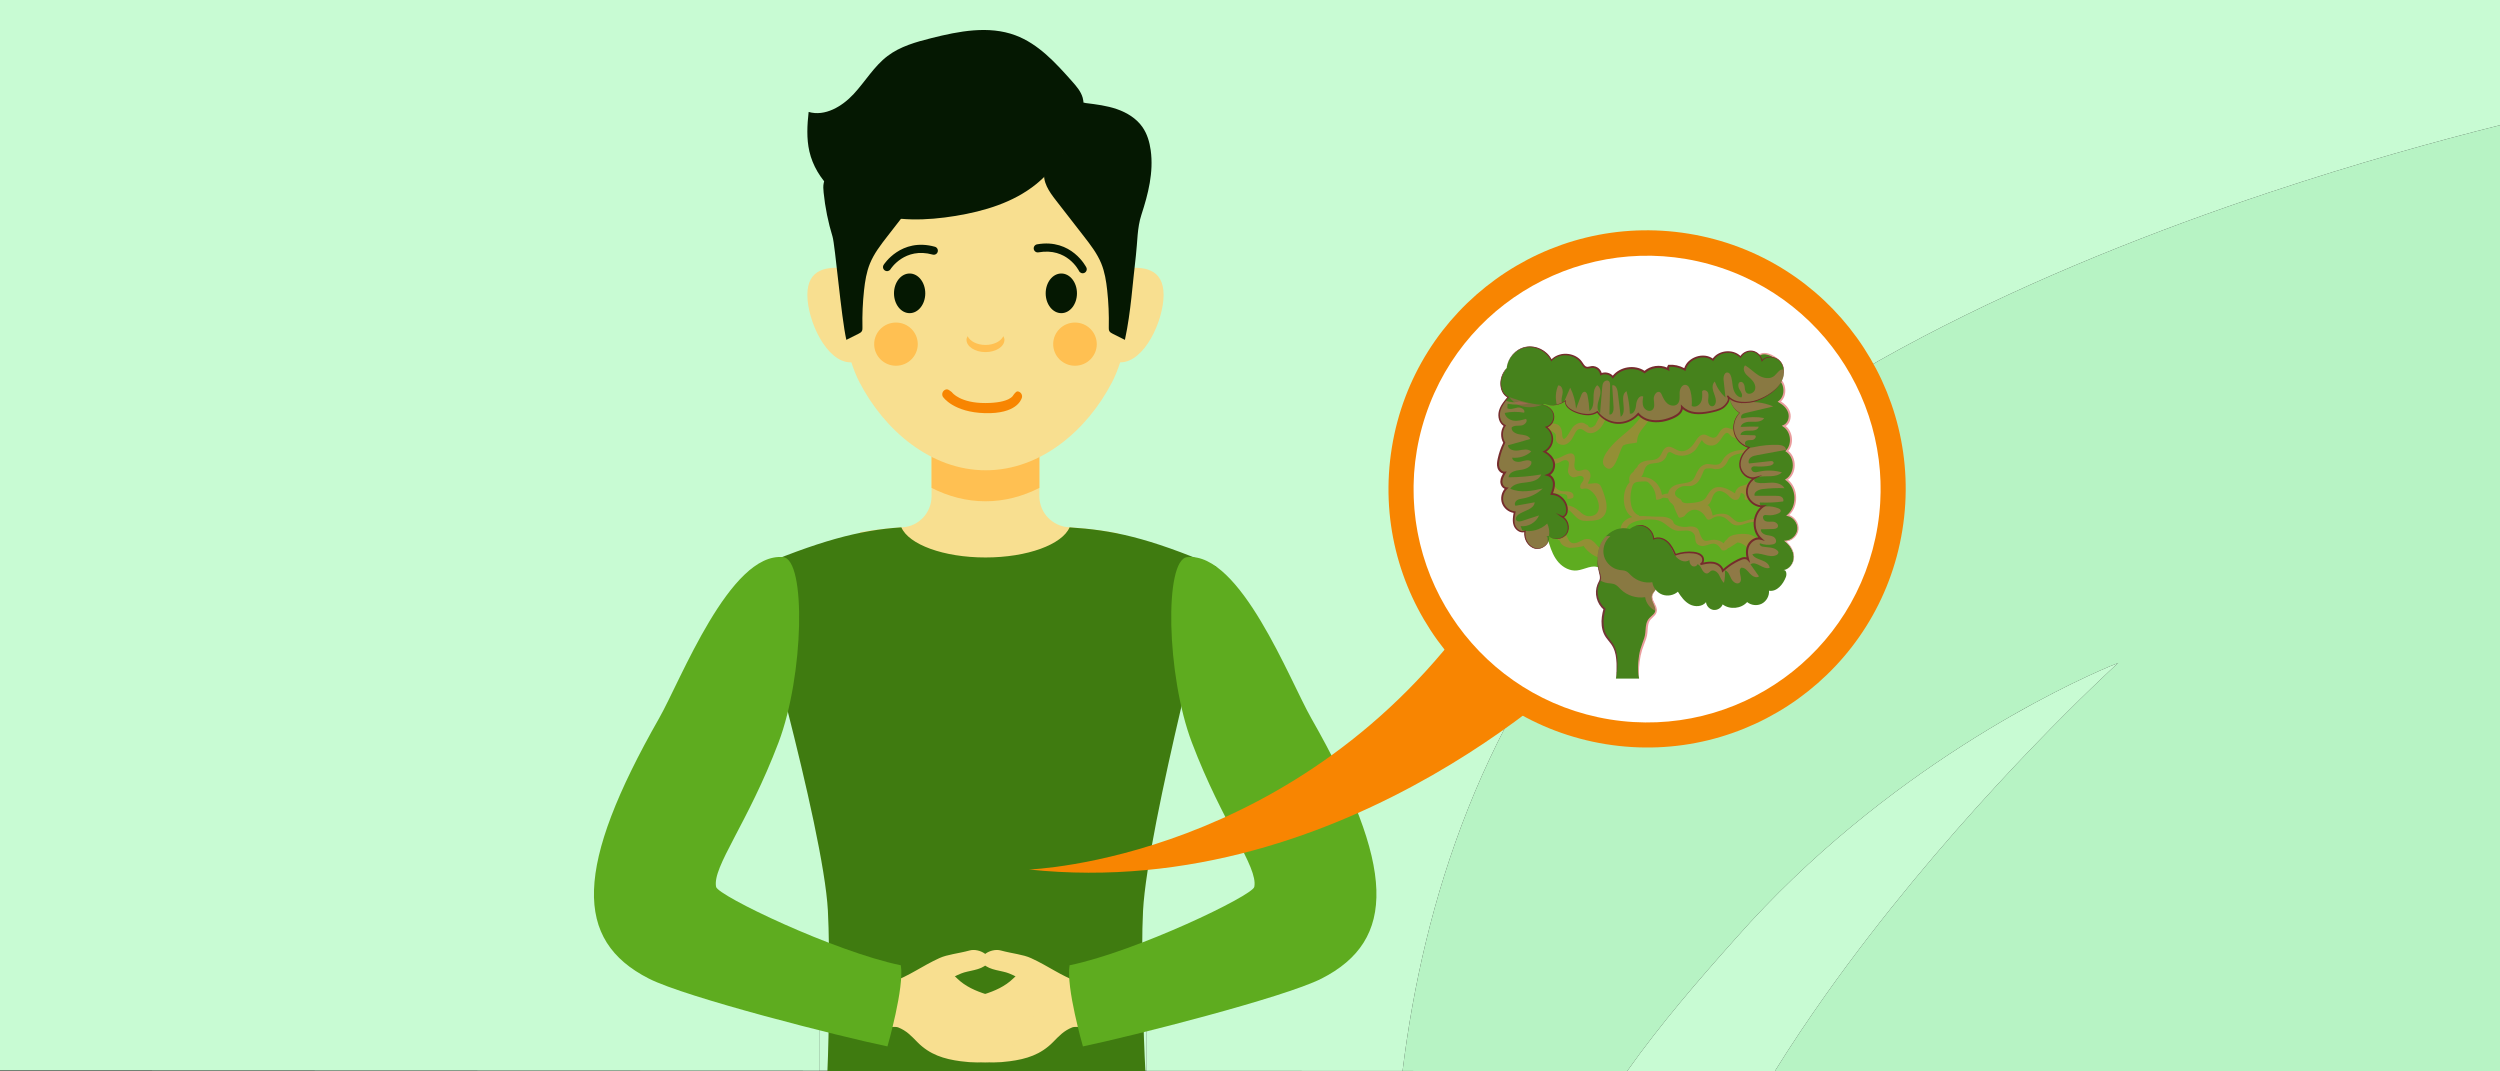 <?xml version="1.0" encoding="utf-8"?>
<!-- Generator: Adobe Illustrator 25.0.0, SVG Export Plug-In . SVG Version: 6.00 Build 0)  -->
<svg version="1.1" id="Layer_1" xmlns="http://www.w3.org/2000/svg" xmlns:xlink="http://www.w3.org/1999/xlink" x="0px" y="0px"
	 width="350px" height="150px" viewBox="0 0 350 150" enable-background="new 0 0 350 150" xml:space="preserve">
<rect x="0" y="0" width="350" height="150" fill="#333333" stroke="none"/>
<g id="Layer_1_1_">
	<g>
		<path fill="none" d="M255.618,139.243c15.943-22.495,34.68-40.592,39.667-45.264C290.298,98.651,271.561,116.747,255.618,139.243z
			"/>
		<path fill="none" d="M296.556,92.803c0,0-0.112,0.101-0.327,0.299C296.444,92.904,296.556,92.803,296.556,92.803z"/>
		<path fill="#C8FBD3" d="M0,0v149.852l117.481,0.048c0-0.003,0-0.005,0-0.008h-2.791v-17.063h45.852v17.063h-0.186
			c0.015,0.008,0.03,0.016,0.045,0.025l35.958,0.015c2.897-23.486,11.113-50.305,31.386-72.586
			c21.392-23.516,58.837-40.036,89.961-50.41c12.179-4.06,23.391-7.179,32.294-9.409V0H0z"/>
		<path fill="#C8FBD3" d="M295.285,93.979c0.411-0.385,0.729-0.679,0.944-0.877s0.327-0.299,0.327-0.299s-0.462,0.177-1.317,0.54
			c-5.986,2.543-31.238,14.202-52.213,38.002c-2.639,2.953-5.273,5.953-7.832,9.039s-5.043,6.26-7.385,9.562l20.675,0.008
			c2.27-3.654,4.67-7.233,7.134-10.71C271.561,116.747,290.298,98.651,295.285,93.979z"/>
		<path fill="#B7F3C4" d="M227.745,77.346c-20.273,22.28-28.489,49.099-31.386,72.586l0,0l31.413,0.063
			c0.012-0.017,0.025-0.033,0.037-0.05c2.342-3.302,4.826-6.475,7.385-9.562c2.559-3.086,5.192-6.086,7.832-9.039
			c20.975-23.8,46.228-35.459,52.213-38.002c0.855-0.363,1.317-0.54,1.317-0.54s-0.112,0.101-0.327,0.299
			c-0.215,0.198-0.533,0.492-0.944,0.877c-4.987,4.672-23.724,22.768-39.667,45.264c-2.464,3.477-4.865,7.056-7.134,10.71
			c0,0,0,0.001-0.001,0.001c-0.009,0.014-0.018,0.028-0.026,0.041H350V17.527c-8.903,2.23-20.115,5.349-32.294,9.409
			C286.582,37.311,249.137,53.83,227.745,77.346z"/>
		<polygon fill="#C8FBD3" points="160.542,132.829 114.69,132.829 114.69,149.892 117.481,149.892 160.353,149.892 160.356,149.892 
			160.542,149.892 		"/>
	</g>
	<g>
		<path fill="#F8DF90" d="M156.542,74.669c-2.531-0.458-4.826-0.718-6.873-0.844c-2.325-0.142-4.157-2.03-4.157-4.359v-10.05
			h-15.093V69.47c0,2.293-1.77,4.214-4.06,4.351c-1.802,0.108-3.799,0.32-5.98,0.68l-0.233,20.488h36.641L156.542,74.669z"/>
		<path fill="#FFC052" d="M130.42,68.307c2.322,1.178,4.86,1.873,7.547,1.873c2.686,0,5.224-0.694,7.546-1.872V56.332H130.42V68.307
			z"/>
		<g>
			<path fill="#F8DF90" d="M125.159,44.196c0,3.608-2.725,6.532-6.085,6.532s-6.043-5.833-6.043-9.441
				c0-3.608,2.643-4.16,6.043-3.624C122.393,38.189,125.159,40.589,125.159,44.196z"/>
			<path fill="#F8DF90" d="M150.775,44.196c0,3.608,2.725,6.532,6.085,6.532s6.043-5.833,6.043-9.441
				c0-3.608-2.643-4.16-6.043-3.624C153.541,38.189,150.775,40.589,150.775,44.196z"/>
		</g>
		<path fill="#F8DF90" d="M157.083,26.059c-2.326-6.746-19.076-6.979-19.076-6.979s-16.75,0.233-19.077,6.979
			c-2.326,6.747-2.093,20.704,1.396,27.451c3.489,6.746,10.003,12.329,17.68,12.329s14.191-5.583,17.681-12.329
			C159.178,46.763,159.411,32.806,157.083,26.059z"/>
		<g>
			<ellipse fill="#051802" cx="127.349" cy="41.066" rx="2.19" ry="2.776"/>
			<ellipse fill="#051802" cx="148.585" cy="41.066" rx="2.19" ry="2.776"/>
		</g>
		<g>
			<path fill="#F88501" d="M137.909,57.843c-4.388-0.117-5.869-2.206-5.929-2.337c-0.166-0.357-0.01-0.777,0.343-0.942
				c0.364-0.158,0.569,0.069,0.942,0.343c0.046,0.096,1.203,1.531,4.681,1.519c3.511-0.013,3.907-1.091,3.923-1.116
				c0.35-0.458,0.496-0.62,0.845-0.442c0.344,0.181,0.478,0.612,0.294,0.959C142.94,55.955,142.299,57.96,137.909,57.843z"/>
		</g>
		<path fill="#051802" d="M124.062,21.446c1.134-0.108,2.304-0.146,3.382,0.218c1.078,0.365,2.057,1.208,2.297,2.32
			c0.314,1.454-0.652,2.846-1.564,4.021c-1.314,1.691-2.628,3.383-3.942,5.075c-0.93,1.196-1.872,2.414-2.443,3.817
			c-0.483,1.185-0.687,2.464-0.826,3.736c-0.187,1.722-0.261,3.456-0.223,5.187c0.005,0.183,0.007,0.375-0.081,0.535
			c-0.1,0.181-0.295,0.284-0.48,0.376c-0.565,0.283-1.129,0.566-1.694,0.849c-0.725-3.209-1.577-13.292-1.931-14.448
			c-0.616-2.008-1.034-4.077-1.248-6.167c-0.047-0.46-0.084-0.93,0.019-1.38c0.238-1.043,1.165-1.778,2.1-2.296
			C119.45,22.169,121.761,21.665,124.062,21.446z"/>
		<path fill="#051802" d="M148.078,13.903c-0.122,0.03-0.214,0.079-0.265,0.149c-0.341,0.464,0.156,1.975,0.251,2.466
			c0.122,0.638,1.385,4.837,0.465,5.148c-1.078,0.365-2.056,1.207-2.297,2.319c-0.314,1.454,0.653,2.846,1.565,4.021
			c1.313,1.691,2.628,3.383,3.942,5.075c0.929,1.196,1.87,2.414,2.443,3.817c0.483,1.185,0.687,2.464,0.825,3.736
			c0.188,1.722,0.262,3.456,0.223,5.187c-0.004,0.183-0.007,0.375,0.081,0.535c0.1,0.181,0.296,0.284,0.481,0.376
			c0.564,0.283,1.129,0.566,1.694,0.849c-0.002-0.001,0.032-0.148,0.03-0.14c0.815-3.821,1.045-7.787,1.509-11.661
			c0.231-1.935,0.165-3.847,0.771-5.708c0.949-2.909,1.73-5.967,1.301-9.047c-0.16-1.144-0.493-2.285-1.153-3.232
			c-0.849-1.219-2.182-2.033-3.585-2.517c-1.404-0.484-2.891-0.668-4.364-0.849C151.314,14.344,148.939,13.688,148.078,13.903z"/>
		<path fill="#051802" d="M150.084,11.382c-2.284-2.572-4.702-5.238-7.926-6.439c-3.737-1.393-7.901-0.58-11.769,0.394
			c-2.153,0.542-4.356,1.158-6.126,2.499c-1.901,1.439-3.128,3.578-4.749,5.326s-4.017,3.177-6.305,2.507
			c-0.205,1.84-0.31,3.722,0.104,5.527c0.921,4.017,4.378,7.119,8.267,8.482c3.89,1.363,8.155,1.214,12.222,0.545
			c4.011-0.661,8.053-1.867,11.221-4.415c2.733-2.199,4.651-5.274,5.997-8.514c0.476-1.146,0.892-2.414,0.557-3.609
			C151.329,12.796,150.696,12.073,150.084,11.382z"/>
		<path fill="#FFC052" d="M137.966,48.292c-1.193,0-2.166-0.522-2.501-1.227c-0.077,0.162-0.156,0.324-0.156,0.501
			c0,0.954,1.189,1.729,2.657,1.729c1.467,0,2.657-0.774,2.657-1.729c0-0.178-0.079-0.34-0.156-0.501
			C140.132,47.77,139.16,48.292,137.966,48.292z"/>
		<ellipse fill="#FFC052" cx="125.436" cy="48.18" rx="3.052" ry="3.024"/>
		<ellipse fill="#FFC052" cx="150.497" cy="48.18" rx="3.052" ry="3.024"/>
		<path fill="#3F7B10" d="M115.836,149.996c1.259,0,11.451,0.004,21.78-0.001c10.898,0,22.057,0.011,22.741,0.001
			c-0.252-4.553-0.647-16.59-0.331-22.498c0.632-11.814,10.24-48.179,10.24-48.179c-9.619-4.104-14.634-5.118-20.526-5.488
			c-1.03,2.395-5.9,4.215-11.775,4.215s-10.745-1.82-11.775-4.215c-5.892,0.371-11.61,1.908-21.229,6.013
			c0,0,10.31,35.841,10.943,47.654C116.207,133.138,116.069,145.053,115.836,149.996z"/>
		<g>
			<path fill="#051802" d="M124.334,37.94c-0.146,0.038-0.305,0.019-0.443-0.066c-0.269-0.165-0.352-0.516-0.187-0.784
				c0.023-0.038,2.437-3.859,7.18-2.545c0.303,0.085,0.481,0.399,0.396,0.702c-0.083,0.304-0.397,0.482-0.702,0.397
				c-3.928-1.089-5.886,2.011-5.903,2.043C124.595,37.817,124.47,37.904,124.334,37.94z"/>
		</g>
		<g>
			<path fill="#051802" d="M151.378,38.222c-0.131-0.049-0.245-0.146-0.313-0.281c-0.066-0.136-1.695-3.31-5.678-2.612
				c-0.309,0.057-0.605-0.151-0.66-0.463c-0.053-0.31,0.154-0.605,0.464-0.66c4.84-0.847,6.878,3.191,6.896,3.232
				c0.138,0.282,0.022,0.622-0.26,0.76C151.682,38.271,151.521,38.274,151.378,38.222z"/>
		</g>
		<g>
			<path fill="#F8DF90" d="M130.975,146.497c0.015-0.068,0.04-0.141,0.076-0.211c0.43-0.875,5.198,0.756,4.951,0.373
				c-0.183-0.285-4.5-0.654-7.057-2.672c-0.534-0.42-1.396-1.434-0.813-2.029c0.548-0.559,1.295-0.342,1.869-0.119
				c0.628,0.25,2.812,1.416,2.751,1.393c-0.225-0.086,2.854,0.889,2.854,0.889c-0.033-0.18-1.086-0.518-1.383-0.627
				c-0.468-0.176-0.912-0.354-1.37-0.562c-0.884-0.402-1.749-0.818-2.575-1.297c-0.815-0.471-1.676-0.996-2.302-1.725
				c-0.965-1.125-0.696-3.506,0.945-2.621c1.136,0.609,1.985,1.516,3.882,2.539c0.374,0.201,2.99,1.83,2.993,1.725
				c0.003-0.109-1.68-1.096-2.064-1.34c-0.779-0.496-2.448-1.684-3.41-3.238c-0.673-1.088,0.797-2.291,1.684-1.711
				c0.731,0.48,1.368,1.109,1.985,1.713c1.145,1.123,2.601,1.76,4.112,2.232c1.64,0.518,2.986,0.494,4.23-0.566
				c1.331-1.135,0.647-1.666-1.065-2.365c-1.001-0.41-2.703-0.424-3.541-1.275c-1.061-1.076,1.011-2.305,2.367-1.939
				c1.697,0.457,3.105,0.553,4.248,1.074c2.5,1.141,4.138,2.463,6.76,3.4c0.86,0.307,1.577,0.361,2.329,0.299
				c0.069-0.006,0.608-0.053,1.46-0.129c1.698,1.564,3.076,3.639,4.234,5.678c-2.947,0.064-5.588,0.123-7.55,0.234
				c-0.297,0.279-1.057,0.057-1.463,0.217c-1.179,0.467-1.818,1.178-2.691,2.062c-1.732,1.76-3.736,2.369-6.057,2.676
				c-1.679,0.225-2.868,0.207-4.94,0.051C134.27,148.462,130.685,147.817,130.975,146.497z"/>
			<path fill="#5EAC1F" d="M149.741,135.14c9.308-1.922,25.614-9.742,25.86-10.975c0.559-2.795-4.434-8.848-8.748-20.235
				c-3.552-9.375-3.886-25.625-0.629-25.933c7.435-0.703,14.325,17.242,17.347,22.546c11.868,20.839,11.973,31.097,1.448,36.458
				c-5.214,2.656-26.83,8.131-33.409,9.496C151.61,146.497,149.22,138.22,149.741,135.14z"/>
		</g>
		<g>
			<path fill="#F8DF90" d="M144.88,146.497c-0.015-0.068-0.04-0.141-0.076-0.211c-0.429-0.875-5.198,0.756-4.951,0.373
				c0.183-0.285,4.5-0.654,7.057-2.672c0.534-0.42,1.397-1.434,0.812-2.029c-0.547-0.559-1.294-0.342-1.867-0.119
				c-0.628,0.25-2.812,1.416-2.751,1.393c0.225-0.086-2.854,0.889-2.854,0.889c0.032-0.18,1.086-0.518,1.383-0.627
				c0.468-0.176,0.912-0.354,1.369-0.562c0.885-0.402,1.749-0.818,2.575-1.297c0.815-0.471,1.676-0.996,2.302-1.725
				c0.965-1.125,0.697-3.506-0.945-2.621c-1.135,0.609-1.985,1.516-3.882,2.539c-0.374,0.201-2.99,1.83-2.993,1.725
				c-0.002-0.109,1.68-1.096,2.065-1.34c0.779-0.496,2.448-1.684,3.411-3.238c0.672-1.088-0.797-2.291-1.685-1.711
				c-0.73,0.48-1.369,1.109-1.985,1.713c-1.146,1.123-2.602,1.76-4.111,2.232c-1.641,0.518-2.987,0.494-4.231-0.566
				c-1.331-1.135-0.648-1.666,1.065-2.365c1.001-0.41,2.703-0.424,3.54-1.275c1.062-1.076-1.011-2.305-2.366-1.939
				c-1.697,0.457-3.106,0.553-4.249,1.074c-2.5,1.141-4.138,2.463-6.76,3.4c-0.858,0.307-1.577,0.361-2.328,0.299
				c-0.07-0.006-0.609-0.053-1.461-0.129c-1.698,1.564-3.076,3.639-4.234,5.678c2.947,0.064,5.588,0.123,7.55,0.234
				c0.298,0.279,1.059,0.057,1.464,0.217c1.18,0.467,1.819,1.178,2.691,2.062c1.732,1.76,3.737,2.369,6.057,2.676
				c1.679,0.225,2.868,0.207,4.94,0.051C141.585,148.462,145.17,147.817,144.88,146.497z"/>
			<path fill="#5EAC1F" d="M126.114,135.14c-9.308-1.922-25.613-9.742-25.86-10.975c-0.559-2.795,4.433-8.848,8.748-20.235
				c3.551-9.375,3.887-25.625,0.628-25.933c-7.435-0.703-14.325,17.242-17.347,22.546c-11.867,20.839-11.972,31.097-1.448,36.458
				c5.214,2.656,26.831,8.131,33.409,9.496C124.245,146.497,126.635,138.22,126.114,135.14z"/>
		</g>
	</g>
	<g>
		<path fill="#F88501" d="M144.057,121.729c0,0,37.911-1.252,62.896-36.938c0,0,11.402,5.082,16.176,6.988
			C223.128,91.778,189.148,126.508,144.057,121.729z"/>
		<g>
			
				<ellipse transform="matrix(0.16 -0.987 0.987 0.16 126.142 285.14)" fill="#F88501" cx="230.642" cy="68.439" rx="36.205" ry="36.205"/>
			<g>
				<g>
					<g>
						<g>
							<defs>
								
									<ellipse id="SVGID_1_" transform="matrix(0.16 -0.987 0.987 0.16 126.141 285.141)" cx="230.642" cy="68.44" rx="32.696" ry="32.696"/>
							</defs>
							<clipPath id="SVGID_2_">
								<use xlink:href="#SVGID_1_"  overflow="visible"/>
							</clipPath>
							
								<ellipse transform="matrix(0.16 -0.987 0.987 0.16 126.141 285.141)" clip-path="url(#SVGID_2_)" fill="#FFFFFF" cx="230.642" cy="68.44" rx="32.696" ry="32.696"/>
						</g>
					</g>
				</g>
				<g>
					<g>
						<g>
							<defs>
								
									<ellipse id="SVGID_3_" transform="matrix(0.16 -0.987 0.987 0.16 126.141 285.141)" cx="230.642" cy="68.44" rx="32.696" ry="32.696"/>
							</defs>
							<clipPath id="SVGID_4_">
								<use xlink:href="#SVGID_3_"  overflow="visible"/>
							</clipPath>
							<g clip-path="url(#SVGID_4_)">
								<g>
									<g>
										<g display="none">
											<path display="inline" fill="#CF4A4A" d="M221.655,81.055c1.227,1.189,2.776,2.398,4.446,2.9
												c3.909,1.178,7.872-0.158,11.741-0.809c1.597-0.268,3.918-0.039,5.369-0.809c1.162-1.264,2.669-2.854,4.487-4.896
												c1.265-1.422,2.448-2.828,3.532-4.168c1.31-1.616,2.601-3.364,3.877-5.224c0.45-4.109-0.013-8.211-3.113-10.354
												c-1.623-1.123-7.126-4.807-9.177-4.081c-0.474,0.168-0.944,0.327-1.418,0.483c-1.46,1.896-3.834,2.943-3.874,5.525
												c-0.007,0.517-0.121,1.032-0.303,1.543c-0.183,2.372-1.484,4.973-3.513,6.196c-0.19,0.335-0.42,0.654-0.702,0.951
												c-0.12,0.127-0.246,0.251-0.378,0.373c-2.266,2.73-5.869,3.298-9.138,4.607c-0.738,1.137-1.423,2.274-2.071,3.401
												C221.022,78.187,220.383,79.82,221.655,81.055z"/>
										</g>
										<g opacity="0.5">
											<path fill="#2B5C07" d="M228.844,79.456"/>
										</g>
									</g>
								</g>
							</g>
						</g>
					</g>
				</g>
			</g>
		</g>
	</g>
</g>
<g id="Layer_2_2_">
	<g id="Layer_2_1_">
		<g>
			<g>
				<path fill="#5EAC20" d="M247.658,73.116c0,0.036-0.003,0.074-0.006,0.11c-0.015,0.354-0.071,0.702-0.14,1.048
					c-0.027,0.143-0.056,0.285-0.086,0.428c-0.143,0.687-0.289,1.375-0.434,2.065c-0.199,0.958-0.398,1.916-0.601,2.874h-0.003
					c-0.842-0.172-1.342,0.871-1.937,1.497c-0.601,0.64-1.568,0.911-2.416,0.679c-0.309-0.086-0.607-0.232-0.928-0.262
					c-0.304-0.023-0.601,0.057-0.899,0.125c-2.327,0.527-4.847,0.169-6.936-0.988c-0.527-0.292-1.032-0.634-1.604-0.836
					c-0.565-0.196-1.169-0.247-1.767-0.295c-1.196-0.095-2.416-0.187-3.582,0.104c-0.509,0.125-1.003,0.325-1.524,0.366
					c-0.521,0.039-0.622-0.083-0.907-0.52c-0.919-0.56-2.044,0.241-3.112,0.354c-0.97,0.101-1.928-0.402-2.577-1.131
					c-0.646-0.729-1.02-1.657-1.306-2.589c-0.172-0.571-0.33-1.175-0.732-1.618c-0.045-0.047-0.089-0.095-0.14-0.137
					c-0.199-0.181-0.434-0.325-0.678-0.452c-0.018-0.009-0.039-0.021-0.057-0.03c-0.625-0.328-1.3-0.586-1.625-1.193
					c-0.381-0.72-0.11-1.69-0.598-2.342c-0.023-0.03-0.047-0.059-0.074-0.089c-0.119-0.134-0.265-0.244-0.416-0.351
					c-0.274-0.194-0.563-0.372-0.735-0.658c-0.494-0.803,0.22-1.779,0.393-2.704c0.19-1.021-0.313-2.074-0.122-3.095
					c0.095-0.518,0.366-0.988,0.571-1.473c0.711-1.657,0.705-3.612-0.018-5.266c-0.19-0.438-0.438-0.887-0.384-1.363
					c0.048-0.404,0.304-0.75,0.5-1.109c0.247-0.462,0.405-0.976,0.631-1.447c0.107,0.078,0.015,0.294,0.122,0.372
					c-0.205,0.238-0.012,0.64,0.283,0.753c0.292,0.113,0.622,0.03,0.922-0.056c0.214,0.982,0.616,2.047,1.526,2.466
					c1,0.464,2.157-0.047,3.136-0.551c0.262,0.958,1.039,1.762,1.988,2.059s2.041,0.077,2.806-0.562
					c0.057,0.078,0.119,0.152,0.184,0.22c0.184,0.205,0.395,0.384,0.625,0.529c1.378,0.902,3.41,0.815,4.597-0.363
					c0.122-0.122,0.253-0.259,0.422-0.265c0.104-0.006,0.203,0.042,0.294,0.095c0.018,0.009,0.033,0.018,0.051,0.027
					c0.286,0.16,0.587,0.282,0.899,0.366c1.797,0.503,3.924-0.2,4.969-1.767c1.458,0.801,3.371,0.681,4.716-0.295
					c0.28-0.199,0.557-0.494,0.512-0.833c1.497,0.547,3.415,0.024,4.273-1.321c0.25,1,0.895,3.496,0.848,4.525
					c-0.009,0.235-0.021,0.47-0.023,0.708c-0.006,0.223-0.006,0.45-0.003,0.672c0.018,0.765,0.107,1.523,0.372,2.24
					c0.071,0.193,0.155,0.381,0.235,0.568c0.054,0.122,0.107,0.247,0.155,0.369c0.045,0.116,0.083,0.235,0.116,0.354
					c0.229,0.842,0.083,1.732-0.012,2.595c-0.027,0.247-0.051,0.494-0.068,0.741c-0.068,0.809-0.09,1.625-0.065,2.437
					c0.021,0.854,0.092,1.705,0.208,2.547C247.573,72.003,247.67,72.557,247.658,73.116z"/>
				<path opacity="0.38" fill="#EA5F57" enable-background="new    " d="M224.576,57.15c-0.295,0.541-0.587,1.084-0.87,1.632
					c-0.122,0.234-0.242,0.47-0.36,0.706c-0.483,0.476-0.839,0.489-1.067,0.039c-0.39-0.168-0.504-0.393-0.982-0.35
					c-0.411,0.037-0.816,0.3-1.082,0.596c-0.361,0.402-1.456,2.871-1.519,0.952c-0.092-2.783-3.877-0.813-3.309,0.182
					c0.238,0.414,0.706-0.091,0.825-0.267c0.096-0.142-0.032-0.317,0.195-0.452c0.292-0.171,0.783,0.127,1.018,0.28
					c0.126,0.082,0.256,0.17,0.331,0.301c0.145,0.253,0.036,0.574,0.094,0.861c0.117,0.587,0.92,0.805,1.457,0.541
					c0.538-0.264,0.853-0.826,1.115-1.365c0.165-0.34,0.389-0.732,0.766-0.757c0.353-0.023,0.621,0.294,0.934,0.459
					c0.816,0.432,1.688-0.209,2.145-0.867c0.512-0.737,0.699-1.64,1.127-2.424C225.61,56.816,224.739,56.851,224.576,57.15z"/>
				<path opacity="0.38" fill="#EA5F57" enable-background="new    " d="M223.975,72.667c-0.535,0.271-1.771,0.297-2.321,0.238
					c-1.532-0.17-1.743-2.699-3.856-1.351c-0.143,0.092-0.64,0.238-0.705-0.039c-0.33-1.443-2.71-1.946-4.103-1.232
					c-0.119-0.134-0.265-0.244-0.416-0.351c1.747-0.884,4.552-0.759,5.272,1.014c1.05-0.414,2.247-0.277,3.136,0.518
					c0.628,0.562,1.083,0.964,1.961,0.746c1.427-0.353,0.883-2.315,0.246-3.041c-0.362-0.414-0.83-0.866-1.37-0.769
					c-0.139,0.024-0.282,0.085-0.415,0.038c-0.286-0.103-0.2-0.538-0.015-0.778s0.432-0.534,0.296-0.806
					c-0.112-0.224-0.421-0.26-0.665-0.202c-0.244,0.059-0.478,0.182-0.729,0.168c-0.343-0.019-0.629-0.307-0.733-0.635
					c-0.154-0.484,0.262-1.184,0.007-1.575c-0.127-0.195-0.405-0.233-0.628-0.17s-0.416,0.204-0.626,0.304
					c-0.585,0.28-1.32,0.22-1.852-0.153c-0.151-0.105-0.298-0.271-0.257-0.45c0.047-0.203,0.31-0.277,0.512-0.224
					s0.37,0.188,0.565,0.261c0.783,0.295,1.54-0.465,2.351-0.67c0.166-0.042,0.346-0.059,0.503,0.009
					c0.401,0.174,0.395,0.738,0.319,1.169s-0.097,0.989,0.296,1.182c0.415,0.203,0.904-0.214,1.355-0.114
					c0.369,0.082,0.583,0.5,0.566,0.877c-0.017,0.378-0.207,0.723-0.392,1.053c0.512,0.139,1.115-0.205,1.562,0.08
					c0.21,0.134,0.323,0.376,0.416,0.607C224.774,69.669,225.579,71.856,223.975,72.667z"/>
				<path opacity="0.38" fill="#EA5F57" enable-background="new    " d="M247.547,73.287c0.169,0.298,0.175,0.695-0.067,0.931
					c-0.45-0.779-1.393-1.241-2.284-1.119c-0.83,0.113-1.66,0.677-2.44,0.372c-0.49-0.191-0.799-0.678-1.245-0.954
					c-0.503-0.311-1.178-0.318-1.688-0.019c-0.248,0.146-0.546,0.363-0.789,0.208c-0.097-0.061-0.152-0.169-0.209-0.269
					c-0.268-0.47-0.686-0.877-1.207-1.024c-0.769-0.216-1.355,0.257-1.796,0.831c-0.098,0.116-0.729,0.351-0.821,0.148
					c-0.176-0.386-0.562-1.041-0.66-1.613c-0.071-0.006-0.125-0.027-0.137-0.071c-0.012-0.045-0.03-0.089-0.045-0.134
					c-0.301-0.19-0.527-0.458-0.619-0.8c-0.006-0.003-0.012-0.006-0.018-0.012c-0.229-0.045-0.458-0.077-0.693-0.092
					c-0.047,0.024-0.098,0.047-0.152,0.074c-0.071,0.074-0.809,0.357-0.821,0.149c-0.045-0.756-0.208-1.387-0.708-1.967
					c-0.509-0.592-0.574-0.556-1.443-0.506c-1.003,0.054-1.098,0.247-1.315,1.167c-0.259,1.107-0.214,3.083,1.048,3.568
					c0.056,0.023,0.059,0.059,0.03,0.095c0.774-0.03,1.583,0.068,2.291,0.083c0.899,0.018,1.687-0.083,2.374,0.509
					c0.14,0.119,0.128,0.372,0.256,0.482c0.369,0.327,1.008,0.446,1.473,0.455c0.363,0.009,0.723-0.113,1.089-0.06
					c0.976,0.143,0.812,0.587,1.172,1.348c0.521,1.104,0.961,0.467,1.863,0.5c0.535,0.018,0.976,0.193,1.336,0.497
					c0.107-0.232,0.268-0.417,0.467-0.556c0.426-0.872,2.675-0.869,3.323-0.625c0.839,0.312,1.455,1.029,1.88,1.884l-0.604,2.874
					c-0.021-0.116-0.045-0.229-0.071-0.345c-0.547-1.315-1.63-3.169-3.047-3.356c-0.378,0.241-0.753,0.482-1.128,0.723
					c-0.039,0.024-0.104,0.042-0.179,0.054c-0.045,0.039-0.092,0.074-0.14,0.113c-0.11,0.214-0.693,0.348-0.83,0.113
					c-1.107-1.865-2.139,0.11-3.306-0.708c-0.535-0.378-0.196-1.062-0.52-1.481c-0.601-0.777-1.535-0.362-2.347-0.452
					c-0.922-0.102-1.476-0.921-2.273-1.302c-0.505-0.241-1.081-0.277-1.641-0.276c-1.17,0.003-3.441,0.305-3.286,1.924
					c0.068,0.708,0.886,1.26,0.788,1.968c-0.041,0.294-0.261,0.53-0.49,0.72c-0.916,0.759-2.162,1.105-3.338,0.926
					s-2.263-0.88-2.911-1.877c0.118,0.181-1.772,0.346-1.94,0.316c-0.633-0.115-1.198-0.394-1.383-1.054
					c-0.14,0-0.25-0.042-0.259-0.14c-0.021-0.309-0.101-0.553-0.22-0.744c-0.518-0.241-1.178-0.36-1.845-0.372
					c-0.199-0.181-0.434-0.325-0.678-0.452c-0.018-0.009-0.039-0.021-0.057-0.03c0.039-0.003,0.074-0.003,0.113-0.006
					c0.351-0.077,0.714-0.122,1.086-0.131c1.123-0.027,2.387,0.388,2.938,1.44c0.13,0.247,0.228,0.53,0.453,0.696
					c0.32,0.234,0.772,0.142,1.132-0.023c0.36-0.166,0.705-0.4,1.101-0.428c1.045-0.073,1.381,1.06,2.157,1.487
					c0.493,0.271,1.16,0.362,1.656,0.058c0.393-0.24,0.647-0.692,0.648-1.152c0-0.101-0.01-0.204,0.017-0.301
					c0.018-0.061,0.05-0.117,0.067-0.179c0.056-0.204-0.066-0.41-0.122-0.614c-0.102-0.371,0.176-0.327,0.276-0.534
					c0.105-0.218,0.098-0.489,0.207-0.716c0.251-0.523,0.722-0.874,1.265-1.058c0.077-0.027,0.155-0.042,0.232-0.063
					c-1.473-0.825-1.52-3.677-0.357-4.873c-0.009-0.018-0.021-0.033-0.024-0.054c-0.134-0.628,0.083-1.077,0.539-1.395
					c0.125-0.261,0.3-0.473,0.544-0.669c0.039-0.122,0.083-0.226,0.137-0.292c0.259-0.325,0.637-0.479,1.026-0.577
					c0.682-0.172,1.39,0.017,1.916-0.544c0.397-0.423,0.492-1.208,1.108-1.404c0.596-0.189,1.137,0.406,1.743,0.56
					c0.799,0.202,1.588-0.404,2.041-1.092c0.354-0.538,0.742-1.236,1.385-1.203c0.522,0.027,0.979,0.568,1.48,0.418
					c0.414-0.123,0.55-0.629,0.824-0.963c0.754-0.926,1.528-0.083,2.337,0.095c0.265,0.059,0.542,0.007,0.804-0.065
					c0.927-0.253,1.786-0.749,2.467-1.426c0.217,0.364-0.107,0.804-0.412,1.099c-0.529,0.513-1.088,1.028-1.779,1.282
					c-0.691,0.255-1.553,0.188-2.055-0.352c-0.145-0.156-0.306-0.366-0.516-0.327c-0.093,0.018-0.169,0.084-0.236,0.151
					c-0.436,0.431-0.663,1.063-1.176,1.415c-0.663,0.455-1.707,0.162-2.036-0.571c-0.337,0.416-0.541,0.928-0.884,1.338
					c-0.749,0.895-2.167,1.138-3.171,0.542c-0.182-0.108-0.394-0.244-0.588-0.16c-0.182,0.079-0.234,0.305-0.302,0.491
					c-0.139,0.38-0.44,0.697-0.811,0.857c-0.452,0.194-0.969,0.154-1.445,0.274c-1,0.251-0.771,1.178-1.295,1.853
					c1.422-0.128,2.645,0.952,2.901,2.493c0.274-0.116,0.565-0.185,0.854-0.188c0.003-0.006,0.003-0.012,0.003-0.021
					c0.253-1.122,1.306-1.3,2.255-1.428c1.642-0.22,1.312-0.904,2.036-1.952c0.226-0.33,0.506-0.554,0.89-0.676
					c0.464-0.149,0.794,0.021,1.253,0.045c1.241,0.062,0.929-0.595,1.708-1.288c1.354-1.205,3.508-0.595,5.058-1.202
					c0.143-0.057,0.285-0.113,0.428-0.17c0.054,0.122,0.107,0.247,0.155,0.369c-0.44,0.179-0.869,0.396-1.235,0.482
					c-0.551,0.128-1.089,0.137-1.651,0.164c-0.77,0.035-1.678,0.14-2.279,0.708c-0.202,0.193-0.282,0.521-0.443,0.744
					c-0.226,0.309-0.414,0.535-0.771,0.684c-0.253,0.107-0.524,0.119-0.794,0.131c-0.17,0.006-0.33-0.092-0.494-0.101
					c-1.128-0.059-1.003,0.063-1.318,0.782c-0.324,0.735-0.592,1.348-1.41,1.618c-0.467,0.155-1.032-0.021-1.47,0.128
					c-0.884,0.304-1.412,1.112-0.409,1.648c0.101,0.054,0.211,0.101,0.284,0.189c0.203,0.244,0.007,0.234,0.339,0.405
					c0.261,0.135,0.705,0.094,0.988,0.075c0.621-0.042,1.787-0.168,2.15-0.735c0.53-0.828,0.843-1.586,2.019-1.497
					c0.758,0.057,1.44,0.466,2.08,0.876c0.071-0.456,0.405-0.861,0.839-1.017c0.213-0.077,0.443-0.097,0.649-0.191
					c0.45-0.205,0.692-0.681,1.133-0.903c0.533-0.268,1.225-0.348,1.8-0.501c0.008,0.679,0.006,1.358-0.008,2.037
					c-0.004,0.174-0.025,0.379-0.176,0.467c-0.243,0.141-0.502-0.161-0.604-0.423c-0.083,0.409-0.384,0.748-0.738,0.968
					c-0.355,0.221-0.762,0.339-1.165,0.447c-0.12,0.032-0.275,0.053-0.347-0.049c-0.062-0.089-0.019-0.208-0.007-0.316
					c0.034-0.306-0.274-0.6-0.578-0.552c-0.053,0.341-0.138,0.73-0.443,0.89c-0.384,0.202-0.84-0.095-1.136-0.412
					c-0.522-0.559-1.428-1.182-2.086-0.439c-0.44,0.496-0.364,1.357-1.041,1.664c0.384-0.174,0.78,1.253,0.775,1.432
					c0.458-0.193,0.952-0.292,1.47-0.253c0.977,0.07,1.102,0.62,1.839,1.055c0.469,0.276,1.052,0.016,1.571-0.147
					c0.538-0.169,1.11-0.228,1.67-0.17c0.405,0.042,0.827,0.156,1.105,0.452C247.471,73.168,247.513,73.225,247.547,73.287z"/>
				<path opacity="0.38" fill="#EA5F57" enable-background="new    " d="M218.93,68.782c-0.901,0.016-1.606-0.765-1.393-1.676
					c0.037-0.159-0.801-0.045-0.849,0.159c-0.143,0.613,0.08,1.236,0.606,1.6c0.245,0.169,0.514,0.238,0.807,0.252
					c0.447,0.022,1.486-0.12,1.32,0.647c-0.035,0.163,0.805,0.043,0.849-0.159C220.445,68.797,219.471,68.772,218.93,68.782z"/>
				<path opacity="0.38" fill="#EA5F57" enable-background="new    " d="M230.366,57.543c-0.018-0.009-0.033-0.018-0.051-0.027
					c-0.482,0.726-0.994,1.44-1.601,2.065c-0.735,0.756-1.598,1.375-2.365,2.098c-0.663,0.619-2.859,2.826-1.502,3.799
					c1.214,0.872,1.819-2.208,2.31-2.996c0.285-0.462,2.037-0.375,2.037-0.589c-0.033-1.297,0.955-1.997,1.583-2.999
					c0.191-0.304,0.339-0.643,0.488-0.985C230.953,57.826,230.652,57.704,230.366,57.543z"/>
				<path fill="#46821C" d="M230.055,75.013c-0.36-0.303-0.772-0.55-1.205-0.732c-0.534-0.224-1.112-0.36-1.69-0.333
					c-1.33,0.063-2.519,1.022-3.072,2.234c-0.553,1.212-0.533,2.627-0.175,3.91c0.092,0.332,0.207,0.676,0.136,1.013
					c-0.043,0.203-0.151,0.384-0.238,0.571c-0.556,1.196-0.203,2.747,0.815,3.586c-0.336,1.251-0.454,2.666,0.225,3.769
					c0.257,0.417,0.614,0.765,0.88,1.176c0.71,1.099,0.689,2.497,0.63,3.808c-0.043,0.33-0.086,0.659-0.129,0.989l3.241,0.003
					c-0.181-1.462-0.037-3.171,0.464-4.556c0.185-0.512,0.416-1.012,0.51-1.548c0.13-0.735,0.015-1.564,0.464-2.161
					c0.285-0.38,0.776-0.621,0.914-1.077c0.239-0.788-0.744-1.566-0.505-2.353c0.074-0.245,0.258-0.44,0.402-0.652
					c0.746-1.103,0.213-2.837-1.024-3.33c0.694-0.784,0.799-1.989,0.389-2.953C230.86,75.846,230.496,75.387,230.055,75.013z"/>
				<path opacity="0.47" fill="#D6706E" enable-background="new    " d="M231.319,83.312c0.074-0.245,0.258-0.44,0.402-0.652
					c0.745-1.103,0.213-2.837-1.024-3.33c0.667-0.753,0.784-1.891,0.43-2.835c-0.201,0.012-0.399,0.059-0.584,0.149
					c-0.045-0.968-0.763-1.869-1.695-2.123c-0.933-0.256-2.01,0.154-2.54,0.964c-0.383-0.372-0.962-0.518-1.479-0.399
					c-0.304,0.322-0.558,0.694-0.741,1.095c-0.553,1.212-0.533,2.627-0.174,3.91c0.092,0.332,0.207,0.676,0.136,1.013
					c-0.011,0.052-0.027,0.102-0.044,0.151c0.332,0.193,0.697,0.327,1.079,0.383c0.335,0.048,0.687,0.041,0.998,0.181
					c0.335,0.154,0.574,0.454,0.838,0.707c0.885,0.858,2.181,1.268,3.398,1.077c0.122,0.858,0.729,1.627,1.53,1.956
					C231.976,84.808,231.091,84.064,231.319,83.312z"/>
				<path fill="#723636" d="M223.656,78.251c0.025,0.621,0.132,1.236,0.316,1.824c0.091,0.293,0.205,0.6,0.176,0.939
					c-0.032,0.348-0.236,0.612-0.322,0.892c-0.2,0.567-0.196,1.191-0.046,1.766c0.154,0.576,0.477,1.108,0.934,1.482l0.069,0.056
					l-0.022,0.089c-0.189,0.736-0.304,1.497-0.239,2.242c0.034,0.371,0.115,0.739,0.267,1.077c0.146,0.341,0.366,0.639,0.612,0.938
					c0.12,0.151,0.244,0.304,0.357,0.468c0.113,0.166,0.208,0.343,0.292,0.523c0.167,0.363,0.266,0.751,0.327,1.138
					c0.125,0.779,0.076,1.561,0.019,2.33v0.003v0.001l-0.165,0.984l0.093-0.993v0.003c0.007-0.771,0.011-1.547-0.132-2.295
					c-0.073-0.372-0.181-0.737-0.351-1.071c-0.167-0.336-0.392-0.629-0.641-0.927c-0.247-0.294-0.496-0.619-0.66-0.99
					c-0.17-0.367-0.261-0.763-0.303-1.159c-0.087-0.797,0.05-1.59,0.254-2.343l0.046,0.144c-0.503-0.421-0.846-1.008-1.005-1.632
					c-0.164-0.625-0.129-1.301,0.105-1.902c0.112-0.307,0.314-0.557,0.344-0.84c0.036-0.286-0.055-0.586-0.128-0.888
					C223.704,79.5,223.625,78.873,223.656,78.251z"/>
				<path fill="#EA9D9D" d="M229.472,95.007c-0.192-1.082-0.179-2.202,0.005-3.295c0.086-0.546,0.244-1.088,0.439-1.605
					c0.196-0.515,0.39-1.011,0.426-1.541c0.061-0.527,0.034-1.111,0.302-1.657c0.279-0.56,0.874-0.784,1.056-1.235
					c0.095-0.221,0.055-0.482-0.029-0.729c-0.086-0.251-0.214-0.494-0.314-0.756c-0.096-0.259-0.169-0.555-0.086-0.836
					c0.073-0.284,0.288-0.478,0.451-0.694c-0.138,0.234-0.33,0.451-0.374,0.712c-0.054,0.259,0.033,0.521,0.144,0.762
					c0.109,0.245,0.248,0.483,0.355,0.746c0.103,0.258,0.176,0.576,0.067,0.875c-0.103,0.3-0.333,0.505-0.53,0.69
					c-0.205,0.185-0.381,0.364-0.488,0.59c-0.22,0.455-0.203,1.009-0.258,1.562c-0.046,0.569-0.259,1.109-0.46,1.612
					c-0.207,0.503-0.359,1.017-0.477,1.548c-0.117,0.529-0.188,1.07-0.223,1.613C229.433,93.912,229.44,94.459,229.472,95.007z"/>
				<g>
					<path fill="#46821C" d="M249.926,75.754c0.669,0.544,1.193,1.336,1.211,2.199c0.015,0.863-0.598,1.759-1.455,1.865
						c0.408-0.078,0.491,0.568,0.345,0.955c-0.39,1.039-1.279,2.118-2.368,1.928c0.06,0.729-0.354,1.473-1.003,1.812
						c-0.649,0.336-1.493,0.244-2.056-0.223c-0.839,0.943-2.425,1.092-3.427,0.328c-0.188,0.506-0.753,0.842-1.289,0.77
						c-0.535-0.071-0.991-0.544-1.041-1.083c-0.515,0.646-1.529,0.696-2.261,0.316c-0.735-0.381-1.238-1.083-1.675-1.782
						c-0.583,0.512-1.455,0.676-2.187,0.405c-0.729-0.271-1.286-0.961-1.395-1.731c-1.059,0.167-2.187-0.19-2.958-0.937
						c-0.229-0.22-0.438-0.482-0.729-0.616c-0.271-0.122-0.577-0.116-0.869-0.157c-1.02-0.149-1.916-0.931-2.199-1.919
						c-0.282-0.99,0.062-2.13,0.848-2.79c-0.009-0.544,0.41-0.708,0.907-0.922c0.497-0.215,1.119-0.101,1.508,0.277
						c0.461-0.705,1.399-1.062,2.211-0.839c0.812,0.22,1.437,1.006,1.476,1.847c0.634-0.306,1.425-0.051,1.94,0.432
						c0.116,0.107,0.22,0.223,0.315,0.348c0.333,0.426,0.565,0.934,0.785,1.434c0.809-0.295,1.69-0.399,2.547-0.297
						c0.434,0.05,0.902,0.175,1.173,0.523c0.268,0.348,0.196,0.967-0.223,1.107c0.595-0.152,1.208-0.301,1.812-0.205
						c0.607,0.098,1.205,0.509,1.321,1.11c0.705-0.657,1.517-1.196,2.395-1.592c0.259-0.116,0.542-0.22,0.821-0.167
						c0.119,0.021,0.235,0.083,0.321,0.167c-0.179-0.598-0.229-1.238-0.012-1.815c0.27-0.72,1.065-1.276,1.806-1.071
						c-1.288-1.166-1.128-3.532,0.295-4.525c0.009-0.009,0.021-0.015,0.033-0.024c-0.042,0.003-0.083,0.006-0.125,0.006
						c-0.925,0.024-1.836-0.631-2.092-1.523c-0.268-0.931,0.208-2.023,1.071-2.461c-0.976,0.244-1.987-0.646-2.104-1.648
						c-0.113-1,0.479-1.979,1.279-2.595c-0.003,0-0.006-0.003-0.009-0.003c0,0-0.003,0-0.006,0c-0.057-0.015-0.113-0.033-0.17-0.051
						c-0.006,0-0.015-0.003-0.021-0.006c-0.893-0.306-1.618-1.068-1.872-1.981c-0.25-0.914-0.012-1.946,0.601-2.663
						c0.045-0.054,0.093-0.104,0.14-0.152c-0.732-0.438-1.211-1.199-1.413-2.035c-0.107-0.443-0.134-0.907-0.081-1.357
						c0.018-0.149,0.042-0.297,0.074-0.44c0.25-1.121,0.917-2.134,1.723-2.964c0.529-0.541,1.354-1.044,1.987-0.634
						c0.068-0.482,0.556-0.821,1.038-0.863c0.485-0.042,0.958,0.155,1.381,0.396c0.559,0.325,1.095,0.771,1.291,1.387
						c0.164,0.515,0,1.152-0.419,1.455c-0.083,0.059-0.176,0.107-0.279,0.137c0.607,0.336,0.937,1.015,0.961,1.702
						c0.027,0.622-0.199,1.256-0.696,1.642c0.547,0.309,1.051,0.759,1.298,1.33c0.032,0.08,0.062,0.164,0.086,0.246
						c0.196,0.693-0.083,1.544-0.744,1.83c1.116,0.741,1.324,2.532,0.408,3.508c1.306,0.892,1.282,3.151-0.039,4.017
						c1.55,1.128,1.639,3.761,0.167,4.99c0.859,0.194,1.505,1.083,1.419,1.961C251.616,74.99,250.807,75.736,249.926,75.754z"/>
					<path opacity="0.51" fill="#D6706E" enable-background="new    " d="M242.812,51.848l-0.018,0.047
						c-0.009,0.006-0.021,0.009-0.03,0.009C242.779,51.887,242.797,51.866,242.812,51.848z"/>
					<path opacity="0.51" fill="#D6706E" enable-background="new    " d="M242.131,55.767c-0.107-0.443-0.134-0.907-0.081-1.357
						c0.018-0.149,0.042-0.297,0.074-0.44c0.009,0.024,0.021,0.045,0.032,0.068c0.256,0.476,0.824,0.684,1.354,0.803
						c0.708,0.158,1.437,0.223,2.163,0.2c0.479-0.015,1.164,0.137,1.083,0.61c-0.797,0.054-1.595,0.107-2.389,0.16
						c-0.19,0.012-0.393,0.03-0.541,0.146s-0.205,0.372-0.059,0.494c1.493-0.325,3.086-0.16,4.484,0.455
						c-1.265,0.301-2.529,0.598-3.797,0.898c-0.199,0.048-0.408,0.098-0.556,0.238c-0.152,0.137-0.214,0.393-0.083,0.547
						c1.036-0.238,2.118-0.259,3.163-0.063c-0.31,0.548-1.083,0.545-1.714,0.515c-0.631-0.03-1.434,0.113-1.577,0.726
						c0.842-0.045,1.687-0.057,2.532-0.035c-0.098,0.506-0.779,0.586-1.294,0.559c-0.515-0.03-1.199,0.086-1.262,0.598
						c0.676,0.018,1.354,0.039,2.032,0.056c0.295,0.164-0.044,0.625-0.384,0.657c-0.336,0.033-0.756-0.045-0.949,0.235
						c-0.182,0.256,0.021,0.634,0.313,0.759c-0.893-0.306-1.618-1.068-1.872-1.981c-0.25-0.914-0.012-1.946,0.601-2.663
						c0.045-0.054,0.093-0.104,0.14-0.152C242.812,57.364,242.333,56.603,242.131,55.767z"/>
					<path opacity="0.51" fill="#D6706E" enable-background="new    " d="M249.31,71.527c-0.006,0.157-0.16,0.268-0.306,0.336
						c-0.494,0.235-1.059,0.328-1.601,0.256c-0.14-0.018-0.289-0.042-0.414,0.018c-0.333,0.157-0.134,0.714,0.211,0.839
						c0.348,0.128,0.732,0.021,1.098,0.068c0.366,0.051,0.756,0.41,0.587,0.738c-0.122,0.235-0.435,0.274-0.7,0.28
						c-0.554,0.015-1.104,0.03-1.657,0.045c-0.057,0.363,0.306,0.663,0.664,0.765c0.354,0.101,0.744,0.095,1.071,0.268
						c0.325,0.172,0.539,0.649,0.277,0.911c-0.104,0.107-0.259,0.146-0.405,0.172c-0.575,0.104-1.173,0.051-1.72-0.155
						c-0.188,0.152,0.098,0.422,0.336,0.464c0.723,0.128,1.565,0.033,2.091,0.547c0.066,0.063,0.125,0.14,0.137,0.229
						c0.027,0.172-0.125,0.325-0.283,0.402c-1.026,0.521-2.333-0.583-3.374-0.093c0.262,0.467,0.833,0.637,1.336,0.825
						c0.503,0.191,1.051,0.523,1.089,1.059c-0.899,0.318-1.922-1.074-2.678-0.491c0.398,0.559,0.797,1.121,1.193,1.684
						c-0.393,0.307-0.961-0.035-1.292-0.414c-0.328-0.375-0.696-0.842-1.193-0.804c-0.601,0.446,0.34,1.616-0.232,2.095
						c-0.387,0.321-0.958-0.113-1.178-0.565c-0.217-0.452-0.396-1.026-0.881-1.163c0.042,0.585,0,1.178-0.125,1.752
						c-0.363-0.279-0.491-0.762-0.726-1.157c-0.232-0.396-0.738-0.738-1.128-0.496c-0.148,0.092-0.247,0.253-0.407,0.315
						c-0.321,0.131-0.646-0.188-0.806-0.497c-0.16-0.306-0.315-0.681-0.652-0.768c-0.071,0.304-0.503,0.402-0.765,0.232
						c-0.259-0.172-0.363-0.508-0.363-0.821c-0.619,0.47-1.553,0.024-1.993-0.619c-0.325-0.473-0.5-1.032-0.747-1.55
						c0.333,0.426,0.565,0.934,0.785,1.434c0.809-0.295,1.69-0.399,2.547-0.297c0.434,0.05,0.902,0.175,1.173,0.523
						c0.268,0.348,0.196,0.967-0.223,1.107c0.595-0.152,1.208-0.301,1.812-0.205c0.607,0.098,1.205,0.509,1.321,1.11
						c0.705-0.657,1.517-1.196,2.395-1.592c0.259-0.116,0.542-0.22,0.821-0.167c0.119,0.021,0.235,0.083,0.321,0.167
						c-0.179-0.598-0.229-1.238-0.012-1.815c0.27-0.72,1.065-1.276,1.806-1.071c-1.288-1.166-1.128-3.532,0.295-4.525
						c0.143,0.018,0.292,0.003,0.438-0.006c0.574-0.039,1.157,0.051,1.696,0.259C249.123,71.224,249.316,71.343,249.31,71.527z"/>
					<path opacity="0.51" fill="#D6706E" enable-background="new    " d="M245.647,69.414c0.994,0,1.99,0,2.987,0.003
						c0.259,0,0.529,0.003,0.756,0.131c0.226,0.128,0.375,0.429,0.25,0.655c-1.074,0.148-2.16,0.196-3.244,0.143
						c-0.11,0.182,0.033,0.426,0.229,0.509c0.032,0.015,0.065,0.023,0.098,0.029c-0.925,0.024-1.836-0.631-2.092-1.523
						c-0.268-0.931,0.208-2.023,1.071-2.461c-0.976,0.244-1.987-0.646-2.104-1.648c-0.113-1,0.479-1.979,1.279-2.595
						c-0.003,0-0.006-0.003-0.009-0.003c0.259,0.039,0.533-0.024,0.794-0.08c1.074-0.229,2.175-0.328,3.273-0.295
						c0.488,0.015,1.122,0.214,1.104,0.699c-1.342,0.247-2.681,0.491-4.02,0.738c-0.318,0.059-0.649,0.122-0.905,0.318
						c-0.256,0.196-0.407,0.568-0.253,0.851c0.988-0.11,1.976-0.217,2.963-0.325c0.164-0.018,0.369-0.018,0.452,0.125
						c0.134,0.232-0.199,0.449-0.461,0.5c-0.649,0.125-1.318,0.164-1.979,0.11c-0.211-0.018-0.458-0.03-0.592,0.134
						c-0.169,0.211,0.012,0.547,0.268,0.637c0.253,0.09,0.532,0.018,0.794-0.042c1.041-0.226,2.139-0.188,3.16,0.107
						c-0.83,0.809-2.205,0.407-3.341,0.643c-0.283,0.059-0.625,0.297-0.503,0.563c0.056,0.128,0.205,0.187,0.342,0.223
						c0.666,0.17,1.366,0.021,2.053,0.012c0.69-0.012,1.467,0.176,1.809,0.774c-1.026-0.039-2.056,0.003-3.076,0.125
						C246.201,68.54,245.478,68.882,245.647,69.414z"/>
					<g>
						<path fill="#752C2C" d="M245.795,73.089c0.055-0.821,0.447-1.64,1.13-2.099l0.44-0.295l-0.528,0.049
							c-0.898,0.084-1.828-0.548-2.08-1.417c-0.254-0.869,0.193-1.902,1.001-2.319l0.977-0.505l-1.06,0.281
							c-0.447,0.119-0.937-0.043-1.297-0.346c-0.363-0.302-0.623-0.742-0.677-1.212c-0.055-0.476,0.064-0.965,0.291-1.393
							c0.227-0.43,0.554-0.808,0.94-1.11l0.136-0.106l-0.166-0.042c-0.956-0.24-1.764-1.019-2.04-1.975
							c-0.27-0.956,0.001-2.058,0.703-2.781l0.024-0.025l-0.029-0.017c-0.733-0.425-1.223-1.194-1.427-2.012
							c0.185,0.811,0.651,1.588,1.373,2.04c-0.715,0.724-1.015,1.83-0.757,2.826c0.252,0.956,1.019,1.751,1.966,2.056
							c-0.356,0.294-0.663,0.649-0.885,1.057c-0.245,0.452-0.383,0.978-0.329,1.502c0.056,0.53,0.337,1.017,0.737,1.359
							c0.28,0.242,0.646,0.412,1.026,0.443c-0.668,0.553-0.991,1.498-0.753,2.347c0.255,0.872,1.068,1.518,1.962,1.61
							c-0.24,0.22-0.441,0.482-0.591,0.768c-0.21,0.401-0.331,0.844-0.365,1.292c-0.033,0.448,0.021,0.905,0.171,1.333
							c0.105,0.303,0.264,0.589,0.467,0.84c-0.247,0.01-0.49,0.082-0.7,0.2c-0.33,0.181-0.599,0.457-0.775,0.787
							c-0.177,0.333-0.246,0.702-0.252,1.065c-0.002,0.248,0.029,0.495,0.08,0.735c-0.081-0.024-0.165-0.04-0.244-0.039
							c-0.199-0.002-0.384,0.052-0.552,0.117c-0.33,0.136-0.635,0.292-0.939,0.464c-0.541,0.31-1.048,0.678-1.514,1.093
							c-0.098-0.248-0.271-0.462-0.475-0.617c-0.263-0.202-0.572-0.33-0.896-0.382c-0.481-0.073-0.951-0.003-1.403,0.099
							c0.036-0.077,0.06-0.158,0.07-0.237c0.034-0.246-0.019-0.505-0.177-0.712c-0.316-0.395-0.809-0.51-1.241-0.562
							c-0.849-0.097-1.716,0.003-2.52,0.285c-0.277-0.609-0.578-1.242-1.093-1.719c-0.269-0.248-0.597-0.432-0.953-0.524
							c-0.32-0.083-0.671-0.075-0.986,0.05c-0.091-0.838-0.72-1.569-1.526-1.794c-0.381-0.106-1.103,0.048-1.129,0.084
							c0.279-0.047,0.827-0.05,1.098,0.028c0.787,0.223,1.378,0.99,1.411,1.795l0.005,0.121l0.11-0.053
							c0.298-0.144,0.65-0.152,0.973-0.064c0.324,0.088,0.626,0.261,0.87,0.492c0.498,0.47,0.788,1.117,1.067,1.756l0.04,0.09
							l0.093-0.033c0.801-0.286,1.669-0.381,2.511-0.275c0.411,0.051,0.834,0.174,1.071,0.478c0.221,0.274,0.16,0.81-0.163,0.908
							l0.072,0.247c0.588-0.149,1.183-0.291,1.757-0.2c0.279,0.046,0.552,0.16,0.773,0.332c0.221,0.171,0.389,0.407,0.438,0.672
							l0.045,0.242l0.182-0.168c0.494-0.458,1.042-0.858,1.628-1.19c0.292-0.165,0.599-0.319,0.902-0.442
							c0.296-0.119,0.622-0.151,0.815,0.045l0.402,0.411l-0.164-0.556c-0.094-0.319-0.151-0.649-0.147-0.976
							c0.005-0.324,0.072-0.653,0.221-0.929c0.149-0.277,0.379-0.518,0.655-0.668c0.273-0.153,0.595-0.212,0.889-0.132l0.595,0.163
							l-0.459-0.41C246.009,74.773,245.734,73.909,245.795,73.089z"/>
						<path fill="#EA9D9D" d="M250.49,72.101c0.312-0.294,0.558-0.657,0.718-1.053c0.184-0.454,0.266-0.946,0.253-1.435
							c-0.014-0.489-0.126-0.976-0.336-1.421c-0.185-0.393-0.457-0.746-0.794-1.027c0.281-0.218,0.508-0.502,0.66-0.819
							c0.178-0.369,0.266-0.777,0.271-1.183c0.005-0.407-0.074-0.816-0.243-1.191c-0.147-0.327-0.373-0.621-0.658-0.849
							c0.418-0.513,0.577-1.199,0.503-1.839c-0.068-0.617-0.359-1.228-0.85-1.633c0.267-0.18,0.465-0.451,0.571-0.743
							c0.133-0.366,0.152-0.768,0.045-1.144c-0.102-0.369-0.316-0.702-0.57-0.975c-0.214-0.228-0.46-0.419-0.722-0.582
							c0.205-0.201,0.364-0.446,0.462-0.711c0.121-0.325,0.163-0.675,0.134-1.015c-0.027-0.341-0.124-0.679-0.296-0.979
							c-0.131-0.23-0.31-0.436-0.524-0.596c0.203-0.12,0.363-0.307,0.462-0.51c0.135-0.278,0.181-0.592,0.14-0.895
							c-0.098-0.619-0.533-1.09-0.997-1.423c-0.472-0.325-0.993-0.617-1.595-0.665c-0.296-0.023-0.61,0.048-0.863,0.213
							c-0.223,0.138-0.403,0.36-0.476,0.622c-0.275-0.134-0.603-0.128-0.878-0.034c-0.312,0.105-0.588,0.283-0.83,0.491
							c-0.477,0.429-0.87,0.925-1.215,1.456c-0.339,0.533-0.603,1.118-0.741,1.735c-0.141,0.615-0.146,1.262,0.012,1.872
							c-0.143-0.613-0.121-1.256,0.033-1.861c0.151-0.607,0.427-1.177,0.773-1.695c0.35-0.514,0.759-1.001,1.226-1.4
							c0.238-0.193,0.504-0.357,0.789-0.449c0.284-0.09,0.595-0.079,0.837,0.082l0.109,0.073l0.02-0.132
							c0.039-0.252,0.211-0.471,0.435-0.606c0.225-0.14,0.488-0.197,0.754-0.174c0.533,0.046,1.038,0.331,1.481,0.647
							c0.436,0.319,0.816,0.764,0.887,1.28c0.068,0.504-0.187,1.093-0.665,1.229l-0.297,0.084l0.271,0.149
							c0.53,0.293,0.844,0.898,0.886,1.506c0.052,0.608-0.166,1.253-0.643,1.619l-0.162,0.124l0.179,0.102
							c0.595,0.339,1.133,0.846,1.314,1.494c0.088,0.313,0.07,0.661-0.044,0.967c-0.113,0.306-0.332,0.571-0.621,0.693l-0.249,0.106
							l0.227,0.15c0.514,0.341,0.828,0.943,0.901,1.561c0.075,0.618-0.093,1.278-0.516,1.728l-0.115,0.122l0.139,0.093
							c0.606,0.406,0.918,1.165,0.909,1.899c-0.002,0.734-0.325,1.49-0.94,1.89l-0.161,0.105l0.156,0.112
							c0.737,0.529,1.139,1.447,1.17,2.354c0.04,0.908-0.291,1.857-0.993,2.448l-0.164,0.138l0.208,0.045
							c0.808,0.174,1.433,1.018,1.356,1.851c-0.078,0.834-0.846,1.558-1.694,1.589l-0.173,0.006l0.135,0.107
							c0.331,0.263,0.622,0.58,0.842,0.944c0.219,0.361,0.362,0.775,0.377,1.199c0.014,0.423-0.123,0.85-0.37,1.198
							c-0.245,0.346-0.621,0.617-1.053,0.674c0.432-0.046,0.82-0.309,1.078-0.655c0.26-0.347,0.411-0.779,0.408-1.218
							c-0.005-0.438-0.142-0.868-0.358-1.246c-0.191-0.335-0.443-0.632-0.73-0.89c0.86-0.088,1.612-0.815,1.711-1.689
							C251.879,73.254,251.311,72.39,250.49,72.101z"/>
					</g>
				</g>
				<path fill="#46821C" d="M249.474,53.279c-0.398,0.871-1.157,1.526-1.969,2.035c-0.907,0.568-1.934,0.991-3.006,1.032
					c-1.039,0.039-1.916-0.107-2.6-0.86c0.315,0.414-0.009,0.904-0.39,1.312c-0.407,0.434-1.008,0.621-1.586,0.759
					c-1.589,0.378-3.3,0.589-4.445-0.574c0.054,0.925-1.062,1.428-1.943,1.72c-1.428,0.473-3.213,0.398-4.178-0.756
					c-0.714,0.842-1.833,1.327-2.934,1.27c-1.104-0.056-2.166-0.649-2.794-1.559c-0.785,0.547-1.779,0.429-2.633,0.172
					c-0.857-0.253-1.981-0.848-1.827-1.729c-0.062,0.048-0.125,0.09-0.19,0.131c-0.098,0.065-0.199,0.121-0.307,0.172
					c-0.229,0.113-0.473,0.2-0.723,0.253c-0.556,0.122-1.139,0.095-1.657-0.11c-0.131,0.057-0.265,0.101-0.405,0.122
					c0.75,0.071,1.452,0.625,1.616,1.36s-0.297,1.58-1.027,1.767c0.563,0.396,0.896,1.098,0.848,1.785
					c-0.051,0.687-0.479,1.336-1.092,1.651c0.622,0.313,1.161,0.86,1.309,1.538c0.148,0.681-0.184,1.482-0.836,1.729
					c0.494,0.131,0.803,0.657,0.842,1.167c0.039,0.512-0.137,1.012-0.321,1.49c1.282-0.015,2.389,1.348,2.106,2.6
					c-0.068,0.313-0.363,0.655-0.634,0.58c0.794,0.431,1.119,1.58,0.637,2.353c-0.503,0.804-1.752,1.003-2.478,0.393
					c0.03,0.154,0.027,0.303,0,0.449c-0.027,0.152-0.083,0.295-0.164,0.429c-0.339,0.586-1.098,0.973-1.776,0.806
					c-0.988-0.244-1.589-1.383-1.419-2.389c-0.58,0.247-1.258-0.223-1.473-0.815c-0.214-0.59-0.098-1.241,0.024-1.857
					c-0.738-0.071-1.411-0.598-1.651-1.297c-0.241-0.7-0.036-1.529,0.5-2.038c-0.44-0.045-0.726-0.53-0.711-0.973
					c0.018-0.443,0.25-0.845,0.476-1.226c-0.396,0.027-0.747-0.303-0.872-0.681c-0.125-0.375-0.072-0.785,0.009-1.176
					c0.164-0.809,0.434-1.598,0.797-2.336c-0.44-0.717-0.414-1.696,0.066-2.389c-0.684-0.36-0.911-1.274-0.72-2.02
					c0.14-0.557,0.458-1.041,0.812-1.494c0.125-0.16,0.253-0.312,0.381-0.467c-0.762-0.357-1.09-1.295-1.029-2.13
					c0.076-1.043,0.732-1.839,0.732-1.839c0.033-0.039,0.066-0.08,0.101-0.119c0.143-1.371,1.226-2.615,2.583-2.907
					c1.446-0.313,3.053,0.488,3.677,1.827c1.089-1.208,3.321-1.041,4.216,0.315c0.182,0.273,0.348,0.61,0.667,0.696
					c0.25,0.066,0.506-0.047,0.762-0.077c0.604-0.071,1.22,0.407,1.297,1.012c0.556-0.259,1.282-0.08,1.657,0.407
					c0.982-1.348,3.097-1.681,4.448-0.702c0.866-0.797,2.249-0.967,3.285-0.407c-0.036-0.164,0.003-0.342,0.101-0.476
					c0.776-0.057,1.571,0.128,2.24,0.527c0.384-1.607,2.639-2.392,3.939-1.375c0.797-1.255,2.829-1.461,3.862-0.387
					c0.327-0.574,1.036-0.907,1.687-0.794c0.652,0.116,1.205,0.666,1.318,1.321c0.607-0.744,1.889-0.643,2.526,0.074
					c0.301,0.34,0.464,0.765,0.512,1.211C249.774,52.289,249.685,52.818,249.474,53.279z"/>
				<path opacity="0.47" fill="#D6706E" enable-background="new    " d="M212.815,56.195c-0.024,0.006-0.048,0.015-0.074,0.018
					c-0.467-0.107-0.931-0.214-1.399-0.325C211.833,55.993,212.324,56.094,212.815,56.195z"/>
				<path opacity="0.47" fill="#D6706E" enable-background="new    " d="M216.861,75.019c-0.256,0.054-0.115,0.046-0.373,0.031
					c0.318,0.203,0.118,0.552,0.207,0.912c-0.339,0.586-1.098,0.973-1.776,0.806c-0.988-0.244-1.589-1.383-1.419-2.389
					c-0.58,0.247-1.258-0.223-1.473-0.815c-0.214-0.59-0.098-1.241,0.024-1.857c-0.738-0.071-1.411-0.598-1.651-1.297
					c-0.241-0.7-0.036-1.529,0.5-2.038c-0.44-0.045-0.726-0.53-0.711-0.973c0.018-0.443,0.25-0.845,0.476-1.226
					c-0.396,0.027-0.747-0.303-0.872-0.681c-0.125-0.375-0.072-0.785,0.009-1.176c0.164-0.809,0.434-1.598,0.797-2.336
					c-0.44-0.717-0.414-1.696,0.066-2.389c-0.684-0.36-0.911-1.274-0.72-2.02c0.14-0.557,0.458-1.041,0.812-1.494
					c0.625,0.253,1.333,0.313,1.985,0.134c0.422,0.101,0.848,0.199,1.27,0.297c-0.973,0.19-1.979,0.196-2.951,0.015
					c-0.009,0.211-0.021,0.419-0.03,0.631c0.417,0.244,0.934-0.006,1.411-0.092c0.479-0.086,1.14,0.268,0.94,0.712
					c-0.899-0.161-1.827-0.149-2.72,0.032c0.077,0.583,0.657,0.997,1.241,1.083c0.583,0.086,1.172-0.078,1.741-0.244
					c0.301,0.357-0.203,0.869-0.664,0.925c-0.464,0.057-1-0.045-1.342,0.268c-0.101,0.551,0.574,0.904,1.131,0.979
					c0.554,0.074,1.232,0.128,1.473,0.634c-1.036,0.315-2.077,0.61-3.124,0.881c0.012,0.622,0.854,0.83,1.47,0.729
					c0.613-0.101,1.345-0.285,1.782,0.155c-0.711,0.646-1.705,0.964-2.657,0.854c-0.006,0.512,0.705,0.672,1.202,0.554
					c0.494-0.119,1.071-0.333,1.47-0.018c0.143,0.708-0.785,1.104-1.503,1.178c-0.72,0.074-1.654,0.315-1.675,1.039
					c1.532-0.009,3.064-0.143,4.573-0.402c-0.295,0.783-1.265,1.03-2.094,1.116c-0.83,0.086-1.785,0.187-2.255,0.881
					c1.411,0.634,3.044,0.309,4.553-0.024c-0.765,0.723-1.743,1.214-2.782,1.395c-0.292,0.051-0.601,0.083-0.845,0.253
					c-0.241,0.17-0.378,0.539-0.191,0.768c0.899-0.16,1.794-0.325,2.692-0.488c-0.098,0.985-1.455,1.137-2.264,1.705
					c-0.268,0.188-0.497,0.565-0.297,0.821c0.179,0.232,0.539,0.164,0.815,0.074l2.357-0.767c-0.41,0.988-1.52,1.633-2.583,1.502
					c0.08,0.205,0.16,0.408,0.241,0.61c1.226,0.283,2.583-0.095,3.484-0.973C216.87,73.826,216.959,74.439,216.861,75.019z"/>
				<path opacity="0.47" fill="#D6706E" enable-background="new    " d="M218.753,55.145c-0.08,0.417-0.223,0.893-0.08,1.262
					c-0.229,0.113-0.473,0.199-0.723,0.253c-0.223-0.895-0.176-1.856,0.2-2.704C218.664,53.931,218.854,54.639,218.753,55.145z"/>
				<path opacity="0.47" fill="#D6706E" enable-background="new    " d="M249.718,51.789c0.056,0.5-0.033,1.029-0.244,1.491
					c-0.398,0.871-1.157,1.526-1.969,2.035c-0.907,0.568-1.934,0.991-3.006,1.032c-1.039,0.039-1.916-0.107-2.6-0.86
					c0.315,0.414-0.009,0.904-0.39,1.312c-0.407,0.434-1.008,0.621-1.586,0.759c-1.589,0.378-3.3,0.589-4.445-0.574
					c0.054,0.925-1.062,1.428-1.943,1.72c-1.428,0.473-3.213,0.398-4.178-0.756c-0.714,0.842-1.833,1.327-2.934,1.27
					c-1.104-0.056-2.166-0.649-2.794-1.559c-0.785,0.547-1.779,0.429-2.633,0.172c-0.857-0.253-1.981-0.848-1.827-1.729
					c-0.062,0.048-0.125,0.09-0.19,0.131c0.283-0.652,0.565-1.303,0.851-1.958c0.458,0.916,0.738,1.925,0.815,2.946
					c0.241-0.628,0.482-1.256,0.723-1.884c0.089-0.229,0.244-0.506,0.491-0.485c0.241,0.021,0.351,0.309,0.398,0.547
					c0.146,0.711,0.232,1.437,0.265,2.163c1.077-0.812,0.08-2.729,1.083-3.633c0.616,0.384,0.509,1.19,0.28,1.881
					c-0.226,0.69-0.431,1.571,0.122,2.044c0.098-1.187,0.199-2.377,0.297-3.564c0.024-0.268,0.051-0.551,0.205-0.77
					c0.155-0.22,0.485-0.342,0.702-0.182c0.196,0.143,0.208,0.429,0.202,0.672c-0.033,1.339-0.062,2.678-0.095,4.017
					c0.431,0.101,0.61-0.535,0.583-0.982c-0.066-1.027-0.131-2.053-0.196-3.083c0.417-0.178,0.711,0.422,0.768,0.872
					c0.143,1.175,0.286,2.351,0.429,3.523c1.041-0.779-0.306-2.928,0.812-3.597c0.273,1.029,0.431,2.089,0.467,3.154
					c0.58,0.128,0.842-0.691,0.881-1.282c0.042-0.592,0.464-1.387,0.991-1.11c-0.08,0.482-0.158,0.996,0.045,1.443
					c0.202,0.443,0.806,0.738,1.199,0.446c0.438-0.327,0.271-1,0.229-1.544c-0.039-0.544,0.467-1.258,0.904-0.929
					c0.11,0.086,0.172,0.22,0.229,0.351c0.2,0.455,0.423,0.928,0.815,1.235c0.396,0.306,1.015,0.384,1.375,0.035
					c0.39-0.381,0.292-1.012,0.297-1.556c0.003-0.544,0.348-1.229,0.881-1.116c0.354,0.074,0.533,0.467,0.628,0.818
					c0.184,0.69,0.247,1.414,0.184,2.128c0.443,0.262,1.048-0.051,1.282-0.509c0.238-0.461,0.205-1.006,0.17-1.52
					c0.152-0.336,0.714-0.158,0.842,0.188c0.128,0.345,0.009,0.726,0.003,1.095c-0.003,0.369,0.215,0.813,0.58,0.794
					c0.336-0.018,0.521-0.417,0.512-0.753c-0.009-0.479-0.244-0.919-0.378-1.378c-0.134-0.458-0.137-1.02,0.22-1.339
					c0.304,0.854,0.825,1.63,1.497,2.237c-0.09-0.83-0.176-1.657-0.265-2.485c-0.054-0.491,0.179-1.164,0.643-0.991
					c0.146,0.054,0.231,0.138,0.3,0.278c0.277,0.568,0.256,1.235,0.386,1.853c0.134,0.622,0.535,1.285,1.167,1.342
					c0.246-0.339-0.054-0.785-0.274-1.14c-0.22-0.354-0.256-0.979,0.158-1.039c0.301-0.045,0.512,0.294,0.559,0.595
					c0.051,0.297,0.027,0.631,0.217,0.869c0.345,0.434,1.14,0.101,1.262-0.44c0.125-0.541-0.211-1.086-0.613-1.467
					c-0.277-0.262-0.595-0.488-0.801-0.809c-0.205-0.321-0.262-0.779,0-1.059c0.693,0.378,1.232,0.991,1.907,1.402
					c0.675,0.41,1.622,0.577,2.211,0.051c0.408-0.366,0.789-1.065,1.282-0.827C249.712,51.785,249.715,51.785,249.718,51.789z"/>
				<g>
					<path fill="#752C2C" d="M215.791,56.67l0.096,0.012c0.369,0.046,0.72,0.206,1,0.444c0.279,0.237,0.487,0.56,0.558,0.914
						c0.072,0.353-0.007,0.726-0.184,1.033c-0.177,0.308-0.467,0.554-0.806,0.634l-0.195,0.046l0.165,0.119
						c0.531,0.385,0.838,1.059,0.782,1.703c-0.056,0.642-0.46,1.252-1.034,1.54l-0.231,0.116l0.232,0.118
						c0.587,0.298,1.093,0.816,1.231,1.449c0.067,0.308,0.026,0.641-0.106,0.929c-0.13,0.288-0.359,0.528-0.644,0.633l-0.443,0.163
						l0.457,0.119c0.422,0.11,0.705,0.582,0.738,1.038c0.037,0.475-0.127,0.956-0.307,1.428l-0.07,0.186h0.2
						c0.373-0.001,0.747,0.119,1.061,0.333c0.311,0.217,0.577,0.51,0.746,0.853c0.165,0.342,0.261,0.726,0.209,1.103
						c-0.013,0.195-0.078,0.353-0.195,0.494c-0.114,0.138-0.271,0.213-0.388,0.131c-0.007-0.003-0.013-0.008-0.02-0.011
						l-0.841-0.384l0.742,0.559c0.005,0.004,0.011,0.006,0.017,0.009v0.001c0.002,0.001,0.004,0.002,0.006,0.003
						c0.024,0.015,0.048,0.028,0.076,0.038c0.362,0.185,0.634,0.539,0.759,0.934c0.136,0.425,0.113,0.912-0.118,1.3
						c-0.23,0.389-0.657,0.646-1.108,0.726c-0.451,0.081-0.947-0.005-1.318-0.3c0.353,0.315,0.858,0.435,1.329,0.367
						c0.47-0.065,0.933-0.313,1.202-0.728c0.272-0.414,0.313-0.947,0.173-1.414c-0.101-0.347-0.305-0.675-0.593-0.907
						c0.097-0.046,0.179-0.108,0.244-0.181c0.151-0.163,0.244-0.397,0.26-0.606c0.069-0.427-0.026-0.865-0.21-1.246
						c-0.185-0.384-0.477-0.711-0.825-0.958c-0.298-0.207-0.652-0.336-1.019-0.373c0.16-0.428,0.304-0.886,0.272-1.378
						c-0.02-0.28-0.109-0.553-0.265-0.79c-0.098-0.149-0.233-0.282-0.391-0.382c0.233-0.161,0.413-0.392,0.523-0.643
						c0.154-0.345,0.199-0.736,0.117-1.107c-0.082-0.367-0.273-0.699-0.518-0.97c-0.194-0.215-0.42-0.394-0.666-0.541
						c0.544-0.366,0.911-0.98,0.949-1.636c0.039-0.674-0.263-1.341-0.776-1.764c0.317-0.133,0.572-0.385,0.732-0.679
						c0.189-0.343,0.255-0.756,0.163-1.137c-0.092-0.38-0.328-0.71-0.628-0.945c-0.284-0.224-0.631-0.365-0.987-0.401
						c0.12-0.026,0.237-0.066,0.348-0.117c-0.131,0.052-0.268,0.093-0.407,0.109L215.791,56.67z"/>
					<path fill="#752C2C" d="M216.857,75.086c0.093,0.507-0.184,1.002-0.568,1.302c-0.383,0.307-0.908,0.453-1.377,0.323
						c-0.473-0.129-0.855-0.486-1.083-0.912c-0.232-0.426-0.325-0.93-0.241-1.403l0.029-0.164l-0.154,0.065
						c-0.26,0.109-0.565,0.046-0.806-0.11c-0.243-0.156-0.437-0.396-0.531-0.667c-0.194-0.563-0.075-1.186,0.047-1.79l0.028-0.136
						l-0.14-0.013c-0.684-0.065-1.316-0.566-1.536-1.215c-0.222-0.647-0.027-1.427,0.471-1.892l0.227-0.212l-0.309-0.029
						c-0.352-0.033-0.6-0.461-0.58-0.833c0.016-0.398,0.233-0.776,0.458-1.149l0.147-0.245l-0.284,0.02
						c-0.319,0.023-0.633-0.27-0.732-0.602c-0.108-0.347-0.054-0.741,0.026-1.128c0.16-0.78,0.42-1.541,0.77-2.258l0.033-0.067
						l-0.039-0.062c-0.417-0.668-0.396-1.596,0.053-2.247l0.082-0.119l-0.127-0.064c-0.312-0.157-0.534-0.465-0.642-0.808
						c-0.11-0.345-0.12-0.726-0.034-1.08c0.179-0.727,0.67-1.339,1.153-1.929l0.067-0.082l-0.095-0.044
						c-0.325-0.148-0.58-0.426-0.747-0.748c-0.169-0.323-0.254-0.691-0.269-1.059c-0.028-0.726,0.338-1.625,0.787-2.206
						c-0.025,0.019-0.171,0.202-0.198,0.22c-0.444,0.557-0.692,1.269-0.689,1.988c0.005,0.382,0.079,0.768,0.248,1.117
						c0.151,0.319,0.397,0.602,0.712,0.781c-0.229,0.27-0.457,0.545-0.659,0.843c-0.219,0.323-0.407,0.679-0.509,1.066
						c-0.103,0.391-0.1,0.808,0.016,1.2c0.102,0.348,0.321,0.678,0.637,0.888c-0.431,0.705-0.452,1.63-0.045,2.354
						c-0.35,0.717-0.613,1.476-0.779,2.256c-0.083,0.397-0.157,0.835-0.027,1.271c0.067,0.219,0.194,0.419,0.368,0.571
						c0.113,0.1,0.256,0.176,0.41,0.215c-0.074,0.129-0.145,0.261-0.207,0.402c-0.093,0.213-0.163,0.446-0.172,0.691
						c-0.008,0.253,0.063,0.501,0.201,0.712c0.093,0.144,0.234,0.27,0.401,0.344c-0.455,0.552-0.607,1.331-0.373,2.009
						c0.249,0.708,0.895,1.235,1.63,1.356c-0.049,0.267-0.094,0.539-0.108,0.817c-0.017,0.321,0.01,0.656,0.126,0.968
						c0.119,0.318,0.345,0.585,0.63,0.763c0.241,0.151,0.553,0.227,0.842,0.155c-0.042,0.473,0.07,0.953,0.302,1.362
						c0.255,0.45,0.681,0.818,1.19,0.941c0.513,0.123,1.056-0.052,1.441-0.381C216.716,76.113,216.972,75.587,216.857,75.086z"/>
					<path fill="#752C2C" d="M249.239,50.566c-0.318-0.37-0.794-0.585-1.28-0.62c-0.441-0.034-0.918,0.099-1.244,0.422
						c-0.156-0.63-0.692-1.148-1.339-1.267c-0.651-0.116-1.342,0.183-1.717,0.73c-0.533-0.505-1.297-0.714-2.014-0.644
						c-0.38,0.036-0.754,0.146-1.092,0.331c-0.3,0.165-0.565,0.396-0.769,0.676c-0.318-0.221-0.692-0.357-1.073-0.398
						c-0.425-0.046-0.854,0.01-1.254,0.148c-0.4,0.139-0.773,0.361-1.078,0.66c-0.264,0.258-0.468,0.582-0.584,0.937
						c-0.662-0.356-1.422-0.524-2.173-0.471l-0.065,0.005l-0.039,0.054c-0.071,0.098-0.113,0.213-0.13,0.331
						c-1.028-0.447-2.292-0.273-3.154,0.453c-0.696-0.461-1.564-0.608-2.371-0.478c-0.793,0.126-1.556,0.524-2.071,1.156
						c-0.4-0.403-1.016-0.551-1.554-0.373c-0.091-0.327-0.314-0.605-0.596-0.776c-0.164-0.1-0.35-0.168-0.544-0.19
						c-0.195-0.027-0.396,0.018-0.56,0.057c-0.167,0.038-0.322,0.065-0.449,0.018c-0.13-0.041-0.24-0.15-0.337-0.281
						c-0.182-0.267-0.384-0.603-0.666-0.837c-0.56-0.478-1.299-0.696-2.018-0.679c-0.678,0.024-1.359,0.282-1.846,0.766
						c-0.67-1.267-2.181-2.001-3.575-1.751c-0.716,0.127-1.366,0.522-1.844,1.055c-0.479,0.533-0.797,1.214-0.864,1.926
						c0.083-0.71,0.417-1.377,0.902-1.891c0.483-0.515,1.129-0.884,1.823-0.989c1.39-0.213,2.87,0.573,3.455,1.836l0.056,0.121
						l0.092-0.099c0.459-0.494,1.135-0.751,1.807-0.767c0.672-0.007,1.356,0.208,1.857,0.648c0.257,0.222,0.414,0.496,0.62,0.807
						c0.106,0.148,0.251,0.305,0.458,0.374c0.208,0.072,0.415,0.027,0.584-0.009c0.175-0.04,0.323-0.071,0.476-0.05
						c0.153,0.019,0.303,0.073,0.436,0.155c0.268,0.164,0.465,0.445,0.504,0.746l0.024,0.18l0.164-0.077
						c0.497-0.233,1.165-0.068,1.495,0.369l0.11,0.145l0.108-0.148c0.466-0.638,1.216-1.042,1.998-1.163
						c0.781-0.123,1.617,0.035,2.252,0.5l0.097,0.071l0.089-0.081c0.82-0.749,2.138-0.92,3.12-0.39l0.277,0.149l-0.07-0.306
						c-0.023-0.101-0.006-0.214,0.043-0.307c0.725-0.041,1.463,0.137,2.089,0.507l0.16,0.094l0.042-0.18
						c0.086-0.369,0.288-0.708,0.561-0.977c0.272-0.27,0.612-0.475,0.976-0.604c0.365-0.128,0.758-0.18,1.141-0.14
						c0.382,0.04,0.753,0.178,1.053,0.413l0.11,0.086l0.073-0.118c0.367-0.591,1.049-0.951,1.748-1.024
						c0.736-0.081,1.439,0.121,2.028,0.729c0.395-0.706,1.053-0.973,1.652-0.871c0.617,0.103,1.149,0.628,1.266,1.249l0.028,0.147
						l0.091-0.116c0.282-0.359,0.763-0.524,1.222-0.498c0.46,0.022,0.922,0.217,1.235,0.564c0.314,0.348,0.485,0.813,0.523,1.282
						c0.039,0.471-0.046,0.952-0.238,1.387c0.203-0.43,0.299-0.912,0.271-1.39C249.719,51.414,249.556,50.934,249.239,50.566z"/>
					<path fill="#752C2C" d="M247.992,54.938c-0.609,0.433-1.275,0.793-1.978,1.036c-0.352,0.118-0.714,0.207-1.081,0.254
						c-0.365,0.045-0.741,0.048-1.109,0.021c-0.368-0.026-0.731-0.102-1.06-0.251c-0.33-0.148-0.616-0.378-0.849-0.655h-0.001
						c-0.002-0.002-0.003-0.004-0.005-0.006l-0.158,0.145c0.002,0.002,0.004,0.004,0.006,0.006h-0.001
						c0.101,0.107,0.163,0.235,0.155,0.375c-0.003,0.139-0.064,0.283-0.145,0.417c-0.17,0.265-0.394,0.519-0.653,0.69
						c-0.535,0.348-1.213,0.464-1.862,0.602c-0.653,0.122-1.318,0.197-1.966,0.119c-0.645-0.077-1.258-0.345-1.709-0.805
						l-0.259-0.264l0.017,0.372c0.012,0.265-0.091,0.52-0.282,0.721c-0.184,0.206-0.436,0.361-0.694,0.495
						c-0.527,0.259-1.102,0.452-1.679,0.555c-0.581,0.093-1.183,0.099-1.751-0.039c-0.57-0.127-1.092-0.428-1.467-0.864
						l-0.106-0.122l-0.103,0.121c-0.683,0.811-1.762,1.281-2.824,1.23c-1.061-0.05-2.099-0.611-2.714-1.49l-0.06-0.085l-0.083,0.059
						c-0.355,0.252-0.792,0.371-1.233,0.38c-0.443,0.01-0.888-0.074-1.32-0.198c-0.429-0.127-0.849-0.304-1.213-0.559
						c-0.18-0.129-0.345-0.282-0.459-0.467c-0.115-0.183-0.169-0.403-0.133-0.618l0.02-0.118l-0.094,0.073
						c-0.394,0.305-0.866,0.51-1.359,0.599c-0.492,0.089-1.013,0.063-1.488-0.115c0.914,0.376,2.002,0.203,2.82-0.355
						c-0.017,0.206,0.033,0.417,0.138,0.593c0.12,0.206,0.293,0.373,0.478,0.514c0.375,0.28,0.803,0.47,1.244,0.607
						c0.44,0.135,0.899,0.231,1.369,0.228c0.435-0.001,0.881-0.111,1.261-0.346c0.645,0.897,1.699,1.492,2.812,1.552
						c1.094,0.057,2.191-0.396,2.939-1.198c0.405,0.428,0.942,0.724,1.507,0.853c0.614,0.152,1.25,0.147,1.865,0.053
						c0.617-0.106,1.207-0.301,1.766-0.581c0.277-0.147,0.552-0.315,0.774-0.564c0.16-0.168,0.276-0.391,0.325-0.628
						c0.472,0.386,1.066,0.614,1.662,0.68c0.693,0.079,1.382-0.004,2.048-0.133c0.656-0.146,1.347-0.255,1.951-0.652
						c0.146-0.099,0.284-0.224,0.398-0.355c0.115-0.13,0.224-0.267,0.315-0.422c0.09-0.154,0.167-0.33,0.17-0.53
						c0.001-0.008-0.002-0.015-0.002-0.023c0.17,0.134,0.353,0.248,0.552,0.333c0.359,0.155,0.746,0.227,1.128,0.248
						c0.76,0.046,1.538-0.051,2.248-0.326c0.712-0.268,1.373-0.65,1.976-1.103c0.6-0.455,1.136-1.024,1.438-1.718
						C249.145,53.961,248.596,54.502,247.992,54.938z"/>
				</g>
				<path opacity="0.53" fill="#AA5F59" enable-background="new    " d="M211.265,55.582c0,0,2.85,1.061,4.623,1.089
					C215.887,56.671,213.021,57.936,211.265,55.582z"/>
			</g>
		</g>
	</g>
</g>
</svg>
